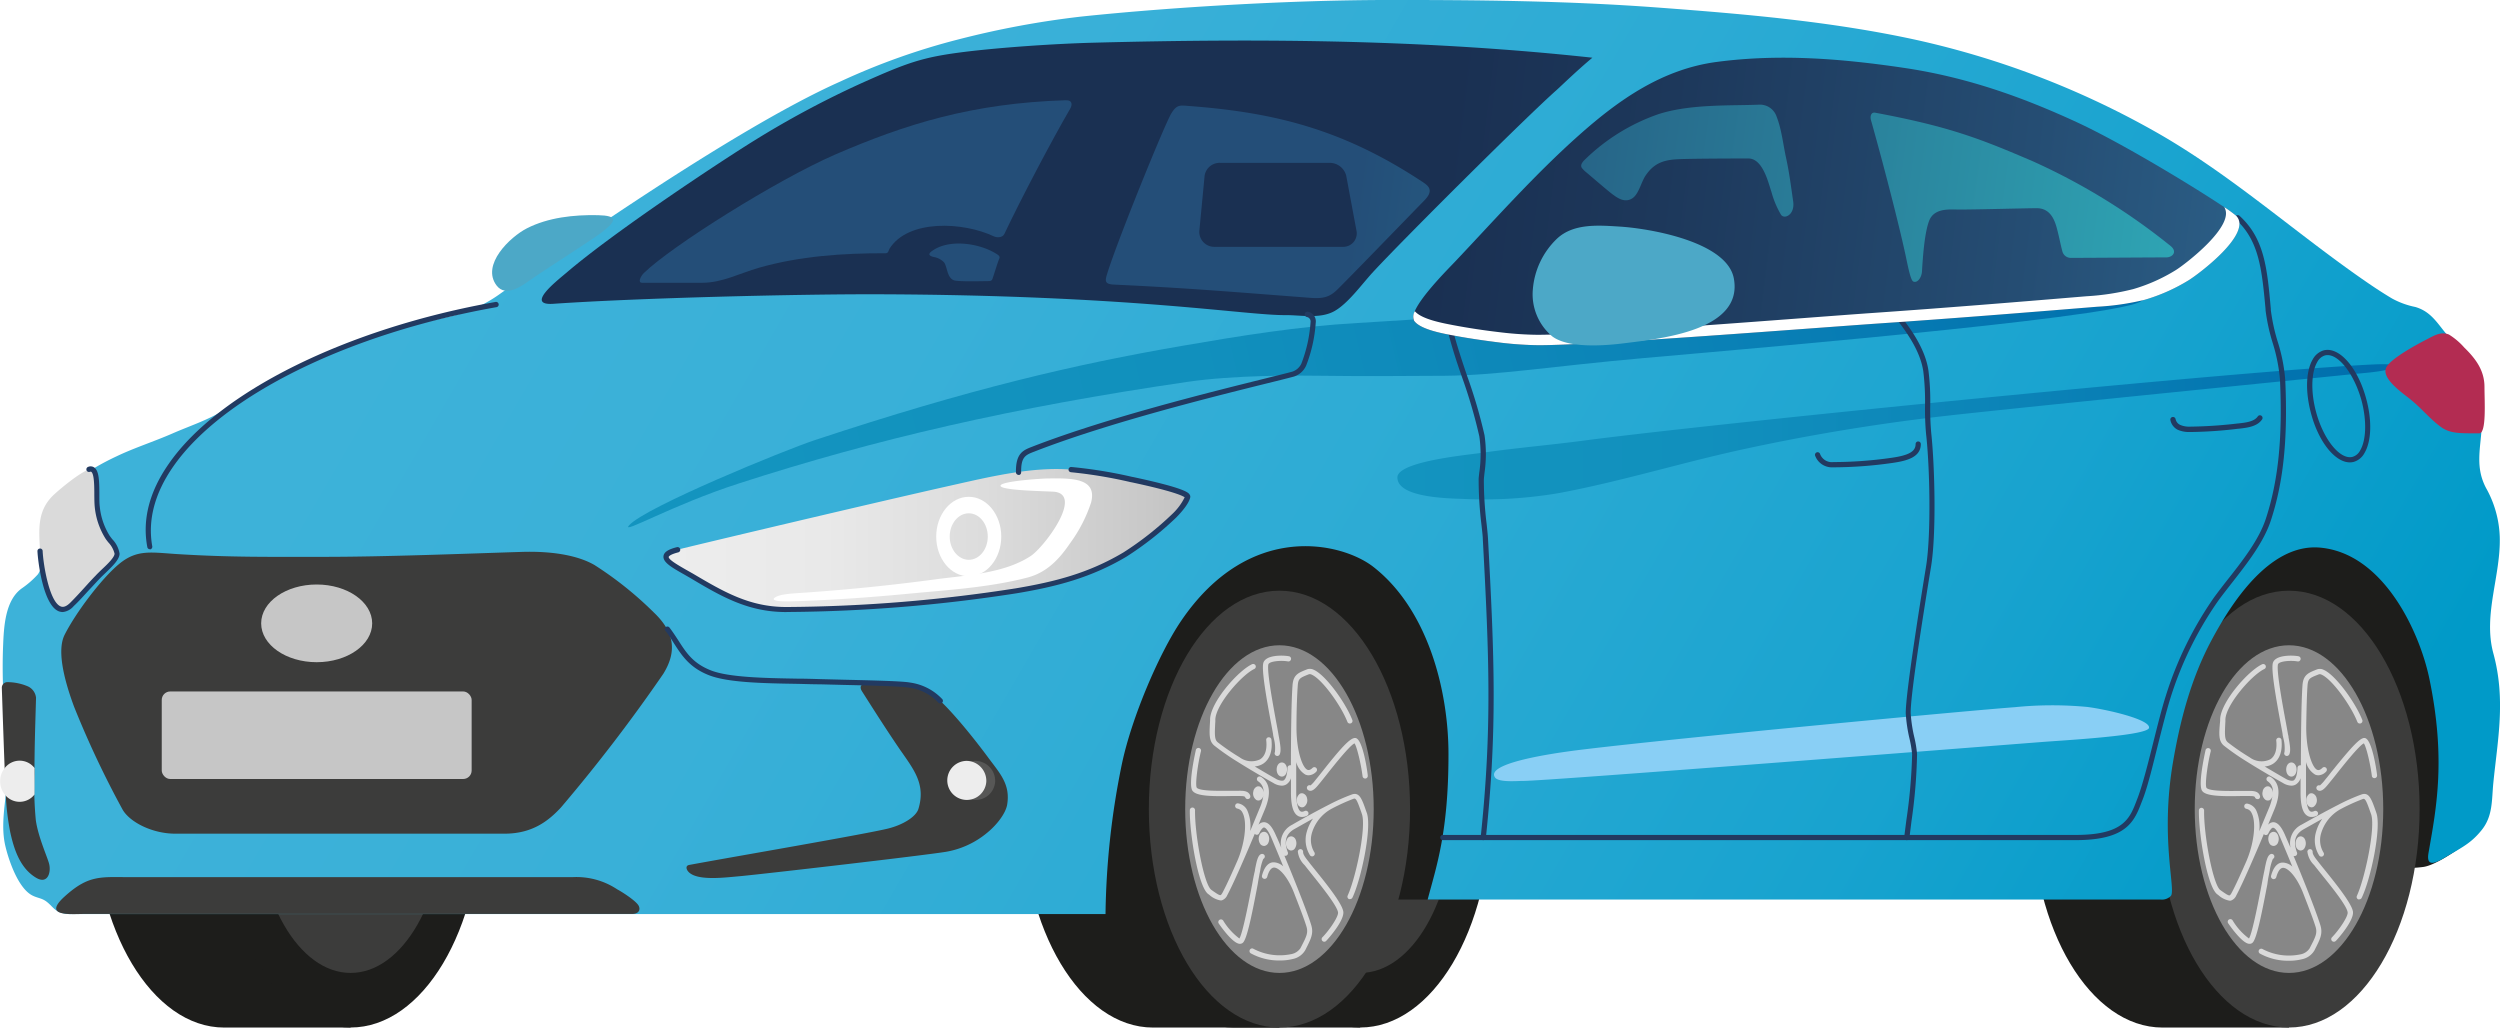 <svg xmlns="http://www.w3.org/2000/svg" xmlns:xlink="http://www.w3.org/1999/xlink" viewBox="0 0 480.07 197.32"><defs><style>.cls-1{mask:url(#mask);}.cls-2,.cls-4,.cls-5{mix-blend-mode:multiply;}.cls-2{fill:url(#Безымянный_градиент_17);}.cls-3{mask:url(#mask-2);}.cls-4{fill:url(#Безымянный_градиент_16);}.cls-5{fill:url(#Безымянный_градиент_13);}.cls-6{isolation:isolate;}.cls-7{fill:#1d1d1b;}.cls-8{fill:#3c3c3b;}.cls-9{fill:#878787;}.cls-10{fill:url(#Безымянный_градиент_213);}.cls-11{mask:url(#mask-4);}.cls-12{fill:url(#Безымянный_градиент_248);}.cls-13{fill:#4ca8c7;}.cls-14{fill:url(#Безымянный_градиент_2);}.cls-15{fill:url(#Безымянный_градиент_14);}.cls-16{fill:#dadada;}.cls-17{fill:#c6c6c6;}.cls-18{fill:#575756;}.cls-19{fill:#ededed;}.cls-20{fill:url(#Безымянный_градиент_222);}.cls-21{fill:#89cff5;}.cls-22{fill:#b32c52;}.cls-23{mask:url(#mask-5);}.cls-24,.cls-34{mix-blend-mode:color-dodge;}.cls-24{fill:url(#Безымянный_градиент_96);}.cls-25{fill:#fff;}.cls-26{fill:url(#Безымянный_градиент_222-2);}.cls-27{fill:#223a61;}.cls-28{fill:url(#Безымянный_градиент_2-2);}.cls-29{fill:url(#Безымянный_градиент_4);}.cls-30{fill:url(#Безымянный_градиент_4-2);}.cls-31{fill:url(#Безымянный_градиент_4-3);}.cls-32{fill:url(#Безымянный_градиент_4-4);}.cls-33{fill:url(#Безымянный_градиент_4-5);}.cls-34{opacity:0.75;fill:url(#Безымянный_градиент_96-2);}.cls-35{filter:url(#luminosity-noclip-5);}.cls-36{filter:url(#luminosity-noclip-4);}.cls-37{filter:url(#luminosity-noclip-2);}.cls-38{filter:url(#luminosity-noclip);}</style><filter id="luminosity-noclip" x="236.76" y="-8616.8" width="479.52" height="32766" filterUnits="userSpaceOnUse" color-interpolation-filters="sRGB"><feFlood flood-color="#fff" result="bg"/><feBlend in="SourceGraphic" in2="bg"/></filter><mask id="mask" x="236.76" y="-8616.8" width="479.52" height="32766" maskUnits="userSpaceOnUse"><g class="cls-38"/></mask><linearGradient id="Безымянный_градиент_17" x1="456.91" y1="203.21" x2="488.21" y2="380.77" gradientUnits="userSpaceOnUse"><stop offset="0"/><stop offset="0.5" stop-color="#1a1a1a"/><stop offset="0.56" stop-color="#232323"/><stop offset="0.66" stop-color="#3b3b3b"/><stop offset="0.79" stop-color="#636363"/><stop offset="0.94" stop-color="#9a9a9a"/><stop offset="1" stop-color="#b3b3b3"/></linearGradient><filter id="luminosity-noclip-2" x="694.29" y="-8616.8" width="19.07" height="32766" filterUnits="userSpaceOnUse" color-interpolation-filters="sRGB"><feFlood flood-color="#fff" result="bg"/><feBlend in="SourceGraphic" in2="bg"/></filter><mask id="mask-2" x="694.29" y="-8616.8" width="19.07" height="32766" maskUnits="userSpaceOnUse"><g class="cls-37"/></mask><linearGradient id="Безымянный_градиент_16" x1="694.29" y1="260.93" x2="713.36" y2="260.93" gradientUnits="userSpaceOnUse"><stop offset="0" stop-color="#fff"/><stop offset="1" stop-color="gray"/></linearGradient><linearGradient id="Безымянный_градиент_13" x1="447.99" y1="204.65" x2="499.34" y2="396.29" xlink:href="#Безымянный_градиент_16"/><linearGradient id="Безымянный_градиент_213" x1="322.95" y1="214.83" x2="654.12" y2="406.03" gradientUnits="userSpaceOnUse"><stop offset="0" stop-color="#3db2d9"/><stop offset="0.25" stop-color="#39b0d8"/><stop offset="0.51" stop-color="#2cabd4"/><stop offset="0.78" stop-color="#18a3cf"/><stop offset="1" stop-color="#009ac8"/></linearGradient><filter id="luminosity-noclip-4" x="236.76" y="187.32" width="479.52" height="175.5" filterUnits="userSpaceOnUse" color-interpolation-filters="sRGB"><feFlood flood-color="#fff" result="bg"/><feBlend in="SourceGraphic" in2="bg"/></filter><mask id="mask-4" x="0.54" y="0" width="479.52" height="175.5" maskUnits="userSpaceOnUse"><g class="cls-36"><g transform="translate(-236.22 -187.32)"><g class="cls-1"><path class="cls-2" d="M716.24,290.34a20.49,20.49,0,0,0-2.62-9.29c-2.08-3.93-1.12-7.36-.85-11.55a35.45,35.45,0,0,0-.4-9.65c-.85-3.91-3.46-5.11-5.94-7.89-2.06-2.3-3.18-4.74-6.39-5.69a15.78,15.78,0,0,1-4.48-1.63c-2-1.19-3.9-2.46-5.79-3.78-13.54-9.44-25.64-20.4-40.15-28.52A166,166,0,0,0,604,194.94c-16.24-3.53-33-4.95-49.54-6.18-17.21-1.28-34.43-1.46-51.68-1.44-17.94,0-41,1.3-59,3.19a173.49,173.49,0,0,0-23.49,4.37A130.51,130.51,0,0,0,397.53,203c-20.8,9.25-56.64,34.63-65.65,41a26.51,26.51,0,0,1-9.15,4.07c-13.55,2.84-26.53,7.87-35,12.82-3,1.74-5.67,3.48-8.62,5.26-3.23,1.94-6.34,2.91-9.82,4.43s-7.36,2.77-10.65,4.35a48.8,48.8,0,0,0-8.43,5c-2.54,1.85-5.35,4.86-5.82,8-.43,2.93.8,7.07-.88,9.66a17.25,17.25,0,0,1-3,2.64c-3.31,2.27-3.55,7.41-3.7,11.24-.43,11,1.22,21.08.65,27.14-.34,3.74-1.08,7.5-.2,11.22.65,2.73,2.42,7.92,5.05,9.38,1.08.6,2,.53,3,1.37.84.68,1.35,1.51,2.39,1.93a6,6,0,0,0,2.31.34h198.5A151.24,151.24,0,0,1,451.66,334c1.9-9,7.19-21.28,11.34-27.41,13.16-19.39,30.91-15.09,36.91-10.44,10.42,8.09,14.46,23.57,14.46,36,0,15.05-2.34,21.6-4,27.91H651.09a2.44,2.44,0,0,0,2-.7c1-1.19-2.09-11,.4-25.64,1.39-8.17,3.49-16.14,7.42-23.49,3.6-6.72,10.94-18.53,20.72-17.76,12.25,1,19.23,16.18,21.1,25.2,3.21,15.48,1.33,24.88-.17,33.44-.6,3.44,2.32,1.35,4.11.31,2.81-1.62,4.3-2.48,6.08-4.68,2.2-2.72,1.93-5.76,2.26-9.07.82-8.25,2.43-16,0-24.9C713,305.35,716.48,297.85,716.24,290.34Z"/></g></g></g></mask><linearGradient id="Безымянный_градиент_248" x1="456.91" y1="203.21" x2="488.21" y2="380.77" gradientUnits="userSpaceOnUse"><stop offset="0" stop-color="#36c1d9"/><stop offset="0.5" stop-color="#36c1d9"/><stop offset="0.63" stop-color="#2db8d3"/><stop offset="0.84" stop-color="#16a0c2"/><stop offset="1" stop-color="#0089b3"/></linearGradient><linearGradient id="Безымянный_градиент_2" x1="687.67" y1="252.7" x2="511.95" y2="230.8" gradientUnits="userSpaceOnUse"><stop offset="0" stop-color="#2e668f"/><stop offset="0.36" stop-color="#254d73"/><stop offset="0.76" stop-color="#1d385b"/><stop offset="1" stop-color="#1a3052"/></linearGradient><linearGradient id="Безымянный_градиент_14" x1="364.12" y1="290.87" x2="481.7" y2="290.87" gradientUnits="userSpaceOnUse"><stop offset="0" stop-color="#ededed"/><stop offset="0.26" stop-color="#e9e9e9"/><stop offset="0.52" stop-color="#dcdcdc"/><stop offset="0.79" stop-color="#c8c8c8"/><stop offset="1" stop-color="#b2b2b2"/></linearGradient><linearGradient id="Безымянный_градиент_222" x1="502.3" y1="270.22" x2="691.49" y2="270.22" gradientUnits="userSpaceOnUse"><stop offset="0" stop-color="#1394bf"/><stop offset="0.32" stop-color="#1190bd"/><stop offset="0.65" stop-color="#0b83b7"/><stop offset="0.99" stop-color="#006fad"/><stop offset="1" stop-color="#006ead"/></linearGradient><filter id="luminosity-noclip-5" x="694.29" y="251.34" width="19.07" height="19.19" filterUnits="userSpaceOnUse" color-interpolation-filters="sRGB"><feFlood flood-color="#fff" result="bg"/><feBlend in="SourceGraphic" in2="bg"/></filter><mask id="mask-5" x="458.07" y="64.02" width="19.07" height="19.19" maskUnits="userSpaceOnUse"><g class="cls-35"><g transform="translate(-236.22 -187.32)"><g class="cls-3"><path class="cls-4" d="M713.31,261.63c0-3.13-1.64-5.39-3.9-7.59a13,13,0,0,0-2.93-2.48c-1.55-.64-2.9.23-4.25.93-1.86.95-7.15,3.79-7.83,5.5-.8,2,2.89,4.6,4.54,5.9,2.22,1.75,3.73,3.73,5.95,5.38,1.82,1.35,3.76,1.26,7.41,1.26C713.72,270.53,713.31,264.42,713.31,261.63Z"/></g></g></g></mask><linearGradient id="Безымянный_градиент_96" x1="694.29" y1="260.93" x2="713.36" y2="260.93" gradientUnits="userSpaceOnUse"><stop offset="0" stop-color="#191538"/><stop offset="1" stop-color="#5c3123"/></linearGradient><linearGradient id="Безымянный_градиент_222-2" x1="382.89" y1="289.81" x2="650.49" y2="226.7" xlink:href="#Безымянный_градиент_222"/><linearGradient id="Безымянный_градиент_2-2" x1="686.66" y1="242.1" x2="513.63" y2="220.54" xlink:href="#Безымянный_градиент_2"/><linearGradient id="Безымянный_градиент_4" x1="686.03" y1="263.48" x2="495.15" y2="237.17" gradientUnits="userSpaceOnUse"><stop offset="0" stop-color="#30b5bf"/><stop offset="1" stop-color="#244e78"/></linearGradient><linearGradient id="Безымянный_градиент_4-2" x1="684.02" y1="273.97" x2="493.49" y2="247.71" xlink:href="#Безымянный_градиент_4"/><linearGradient id="Безымянный_градиент_4-3" x1="686.74" y1="256.31" x2="495.97" y2="230.02" xlink:href="#Безымянный_градиент_4"/><linearGradient id="Безымянный_градиент_4-4" x1="684.94" y1="233.64" x2="499.38" y2="208.06" xlink:href="#Безымянный_градиент_4"/><linearGradient id="Безымянный_градиент_4-5" x1="684.5" y1="236.84" x2="498.94" y2="211.26" xlink:href="#Безымянный_градиент_4"/><linearGradient id="Безымянный_градиент_96-2" x1="447.99" y1="204.65" x2="499.34" y2="396.29" xlink:href="#Безымянный_градиент_96"/></defs><g class="cls-6"><g id="Слой_1" data-name="Слой 1"><path class="cls-7" d="M279.28,300.75c-13.85,0-25.08,18.78-25.08,41.95s11.23,41.94,25.08,41.94h24.26V300.75Z" transform="translate(-236.22 -187.32)"/><ellipse class="cls-7" cx="67.33" cy="155.37" rx="25.08" ry="41.94"/><ellipse class="cls-8" cx="67.33" cy="155.37" rx="18.1" ry="31.46"/><path class="cls-7" d="M674.49,353.8s21,.81,27.06,0c2.6-.34,7.5-4,7.5-4,.21-1.3.41-2.61.58-3.94,4.19-32.2-6.54-60.08-24-62.26s-35,22.16-39.16,54.36a105.07,105.07,0,0,0-.88,15.84Z" transform="translate(-236.22 -187.32)"/><path class="cls-7" d="M651.5,300.75c-13.85,0-25.08,18.78-25.08,41.95s11.23,41.94,25.08,41.94h24.27V300.75Z" transform="translate(-236.22 -187.32)"/><ellipse class="cls-8" cx="439.55" cy="155.37" rx="25.08" ry="41.94"/><ellipse class="cls-9" cx="439.55" cy="155.37" rx="18.1" ry="31.46"/><path class="cls-7" d="M473.14,300.75c-13.85,0-25.08,18.78-25.08,41.95s11.23,41.94,25.08,41.94h24.27V300.75Z" transform="translate(-236.22 -187.32)"/><ellipse class="cls-7" cx="261.19" cy="155.37" rx="25.08" ry="41.94"/><ellipse class="cls-8" cx="261.19" cy="155.37" rx="18.1" ry="31.46"/><path class="cls-7" d="M516.62,360.05a86.79,86.79,0,0,0,2.73-13.1c4.11-31.6-9.32-59.32-30-61.91s-39.89,21.06-44.9,52.54a135.22,135.22,0,0,0-1.89,22.47Z" transform="translate(-236.22 -187.32)"/><path class="cls-7" d="M457.64,300.75c-13.86,0-25.09,18.78-25.09,41.95s11.23,41.94,25.09,41.94H481.9V300.75Z" transform="translate(-236.22 -187.32)"/><ellipse class="cls-8" cx="245.69" cy="155.37" rx="25.08" ry="41.94"/><ellipse class="cls-9" cx="245.69" cy="155.37" rx="18.1" ry="31.46"/><path class="cls-10" d="M716.24,290.34a20.49,20.49,0,0,0-2.62-9.29c-2.08-3.93-1.12-7.36-.85-11.55a35.45,35.45,0,0,0-.4-9.65c-.85-3.91-3.46-5.11-5.94-7.89-2.06-2.3-3.18-4.74-6.39-5.69a15.78,15.78,0,0,1-4.48-1.63c-2-1.19-3.9-2.46-5.79-3.78-13.54-9.44-25.64-20.4-40.15-28.52A166,166,0,0,0,604,194.94c-16.24-3.53-33-4.95-49.54-6.18-17.21-1.28-34.43-1.46-51.68-1.44-17.94,0-41,1.3-59,3.19a173.49,173.49,0,0,0-23.49,4.37A130.51,130.51,0,0,0,397.53,203c-20.8,9.25-56.64,34.63-65.65,41a26.51,26.51,0,0,1-9.15,4.07c-13.55,2.84-26.53,7.87-35,12.82-3,1.74-5.67,3.48-8.62,5.26-3.23,1.94-6.34,2.91-9.82,4.43s-7.36,2.77-10.65,4.35a48.8,48.8,0,0,0-8.43,5c-2.54,1.85-5.35,4.86-5.82,8-.43,2.93.8,7.07-.88,9.66a17.25,17.25,0,0,1-3,2.64c-3.31,2.27-3.55,7.41-3.7,11.24-.43,11,1.22,21.08.65,27.14-.34,3.74-1.08,7.5-.2,11.22.65,2.73,2.42,7.92,5.05,9.38,1.08.6,2,.53,3,1.37.84.68,1.35,1.51,2.39,1.93a6,6,0,0,0,2.31.34h198.5A151.24,151.24,0,0,1,451.66,334c1.9-9,7.19-21.28,11.34-27.41,13.16-19.39,30.91-15.09,36.91-10.44,10.42,8.09,14.46,23.57,14.46,36,0,15.05-2.34,21.6-4,27.91H651.09a2.44,2.44,0,0,0,2-.7c1-1.19-2.09-11,.4-25.64,1.39-8.17,3.49-16.14,7.42-23.49,3.6-6.72,10.94-18.53,20.72-17.76,12.25,1,19.23,16.18,21.1,25.2,3.21,15.48,1.33,24.88-.17,33.44-.6,3.44,2.32,1.35,4.11.31,2.81-1.62,4.3-2.48,6.08-4.68,2.2-2.72,1.93-5.76,2.26-9.07.82-8.25,2.43-16,0-24.9C713,305.35,716.48,297.85,716.24,290.34Z" transform="translate(-236.22 -187.32)"/><g class="cls-11"><path class="cls-12" d="M716.24,290.34a20.49,20.49,0,0,0-2.62-9.29c-2.08-3.93-1.12-7.36-.85-11.55a35.45,35.45,0,0,0-.4-9.65c-.85-3.91-3.46-5.11-5.94-7.89-2.06-2.3-3.18-4.74-6.39-5.69a15.78,15.78,0,0,1-4.48-1.63c-2-1.19-3.9-2.46-5.79-3.78-13.54-9.44-25.64-20.4-40.15-28.52A166,166,0,0,0,604,194.94c-16.24-3.53-33-4.95-49.54-6.18-17.21-1.28-34.43-1.46-51.68-1.44-17.94,0-41,1.3-59,3.19a173.49,173.49,0,0,0-23.49,4.37A130.51,130.51,0,0,0,397.53,203c-20.8,9.25-56.64,34.63-65.65,41a26.51,26.51,0,0,1-9.15,4.07c-13.55,2.84-26.53,7.87-35,12.82-3,1.74-5.67,3.48-8.62,5.26-3.23,1.94-6.34,2.91-9.82,4.43s-7.36,2.77-10.65,4.35a48.8,48.8,0,0,0-8.43,5c-2.54,1.85-5.35,4.86-5.82,8-.43,2.93.8,7.07-.88,9.66a17.25,17.25,0,0,1-3,2.64c-3.31,2.27-3.55,7.41-3.7,11.24-.43,11,1.22,21.08.65,27.14-.34,3.74-1.08,7.5-.2,11.22.65,2.73,2.42,7.92,5.05,9.38,1.08.6,2,.53,3,1.37.84.68,1.35,1.51,2.39,1.93a6,6,0,0,0,2.31.34h198.5A151.24,151.24,0,0,1,451.66,334c1.9-9,7.19-21.28,11.34-27.41,13.16-19.39,30.91-15.09,36.91-10.44,10.42,8.09,14.46,23.57,14.46,36,0,15.05-2.34,21.6-4,27.91H651.09a2.44,2.44,0,0,0,2-.7c1-1.19-2.09-11,.4-25.64,1.39-8.17,3.49-16.14,7.42-23.49,3.6-6.72,10.94-18.53,20.72-17.76,12.25,1,19.23,16.18,21.1,25.2,3.21,15.48,1.33,24.88-.17,33.44-.6,3.44,2.32,1.35,4.11.31,2.81-1.62,4.3-2.48,6.08-4.68,2.2-2.72,1.93-5.76,2.26-9.07.82-8.25,2.43-16,0-24.9C713,305.35,716.48,297.85,716.24,290.34Z" transform="translate(-236.22 -187.32)"/></g><path class="cls-13" d="M351.05,228.64c-4.59-.1-9.56.43-13.66,2.53-3.19,1.63-8.86,7-5.79,11,1.81,2.32,4.92,0,6.5-1.12,2-1.44,11.54-7.51,13.6-9.05C354.73,229.67,354.85,228.73,351.05,228.64Z" transform="translate(-236.22 -187.32)"/><path class="cls-14" d="M542,198.4c-30.92-3.35-61.52-3.78-95.86-2.88-7.5.2-18,.92-25,1.8-7.8,1-10.63,2-19.55,6a181,181,0,0,0-20.43,10.93c-6.15,3.8-26.77,17.39-36.24,25.5-2,1.69-7.82,6.28-2.45,5.91,16.37-1.13,47.32-1.88,62.26-1.83,49.12.16,70.84,4.1,78.4,4,2.93,0,6.54.73,9.23-.71s5.4-5.27,7.53-7.57c5.74-6.22,29.21-29.59,35.25-34.95C536,203.83,538.9,201,542,198.4Z" transform="translate(-236.22 -187.32)"/><path class="cls-15" d="M453.42,279.37a87.9,87.9,0,0,0-11.51-1.87c-7.52-.62-15.86,1.44-23.17,3.07-15.16,3.4-49.18,11.48-52.4,12.3-4.85,1.23-.71,3,2.68,5,6.13,3.61,11.26,6.58,18.53,6.47a299.42,299.42,0,0,0,43.8-3.6c7.68-1.29,14.12-2.94,20.83-6.94a61.66,61.66,0,0,0,9.46-7.43c.8-.78,2.34-2.5,2.6-3.63S454.59,279.62,453.42,279.37Z" transform="translate(-236.22 -187.32)"/><path class="cls-16" d="M258.7,293.64c0-1-1.17-2.23-1.81-3.15a13.37,13.37,0,0,1-2-5.92c-.25-2.22.39-7.87-1.6-7.11-1.82.7-5.07,3.35-6.61,4.75-3.37,3.07-3,6.7-2.77,10.94.13,3,1.84,14.57,6.18,10.25,1.77-1.77,3-3.26,4.8-5.17C256.34,296.7,258.71,294.85,258.7,293.64Z" transform="translate(-236.22 -187.32)"/><path class="cls-8" d="M354.73,358.09a14.16,14.16,0,0,0-8.64-2.33H261.48c-5.88,0-8.18-.53-12.88,3.74-4.34,3.95,1.31,3.32,4.05,3.32h105c1.13,0,1.64-.72,1.21-1.57S356,358.78,354.73,358.09Z" transform="translate(-236.22 -187.32)"/><path class="cls-8" d="M361.73,304.89a68.43,68.43,0,0,0-11.32-9.05c-3-1.76-7.8-2.73-14-2.54-10.82.34-26.24.95-38,.95-10.75,0-17.88.1-28-.52-5.07-.31-7.83-1-11.32,1.89s-8.45,9.57-10.47,13.62c-1.4,2.8-.32,8,1.81,13.75a183.83,183.83,0,0,0,9.35,19.83c1.42,2.41,5.72,4.59,10.09,4.59h63.22c5.29,0,8.38-2.38,10.82-5A312.94,312.94,0,0,0,363.6,316.7C366.5,312,365.39,308.37,361.73,304.89Z" transform="translate(-236.22 -187.32)"/><rect class="cls-17" x="31.06" y="132.78" width="59.51" height="16.81" rx="1.63"/><ellipse class="cls-17" cx="60.81" cy="119.7" rx="10.66" ry="7.46"/><path class="cls-8" d="M425.92,332.71c-2-2.71-7-9.14-10.3-11.84-3.05-2.49-8.36-2.21-13.21-2.21-1,0-1.12.7-.67,1.4,2.38,3.75,4.64,7.3,7.16,11,2.72,3.94,5.14,6.76,3.69,11.57-.45,1.51-2.9,3.05-5.78,3.78-4.17,1.05-29.59,5.4-38.23,7-.79.14-.6.91-.05,1.43,1.77,1.65,6.79,1,9.81.73,4.36-.4,35.47-4,39.53-4.68a16.75,16.75,0,0,0,8-3.73c1.74-1.43,3.44-3.59,3.75-5.3C430.29,337.89,428.18,335.78,425.92,332.71Z" transform="translate(-236.22 -187.32)"/><path class="cls-8" d="M245.63,353.12c-.34-1.27-2.13-5.24-2.54-8.37a68.09,68.09,0,0,1-.25-8.84c0-5.33.15-9.17.3-14.61a2.71,2.71,0,0,0-1.57-2.18,10.19,10.19,0,0,0-4-.81,1.07,1.07,0,0,0-1,1.09s.64,19.69.85,22.09a47.7,47.7,0,0,0,.76,5.6c.67,3.06,1.8,6.92,5,8.8C245.42,357.21,246.09,354.76,245.63,353.12Z" transform="translate(-236.22 -187.32)"/><path class="cls-18" d="M427.32,337.38a3.75,3.75,0,1,1-3.74-3.95A3.85,3.85,0,0,1,427.32,337.38Z" transform="translate(-236.22 -187.32)"/><path class="cls-19" d="M242.85,334.88c0,.34,0,.68,0,1,0,1.31,0,2.67,0,4a3.6,3.6,0,0,1-5.41.35,4,4,0,0,1-1.19-2.88,4,4,0,0,1,.95-2.63,3.6,3.6,0,0,1,5.68.12Z" transform="translate(-236.22 -187.32)"/><path class="cls-19" d="M425.62,337.38a3.75,3.75,0,1,1-3.74-3.95A3.84,3.84,0,0,1,425.62,337.38Z" transform="translate(-236.22 -187.32)"/><path class="cls-20" d="M692.11,257.3c-24.8,1.14-126.1,11.24-151.87,14.64-6.49.86-13.09,1.41-19.56,2.35-2.89.41-16.11,1.66-16.12,4.7,0,3.42,7.35,4,12.46,4.13A86.09,86.09,0,0,0,535.61,282c12.41-2.33,24-6,36.35-8.62,12.68-2.72,25.66-4.83,38.52-6.27,14.91-1.67,74.55-7.63,78.09-8,1-.11,6.78-.5,7.35-1.37C696.33,257.13,693.12,257.25,692.11,257.3Z" transform="translate(-236.22 -187.32)"/><path class="cls-21" d="M637,323.07a71.52,71.52,0,0,0-13.88.05c-9,.66-64.12,5.85-82.62,8.09-1.89.23-19.43,2.24-17.19,5.41.72,1,4.29.65,5.36.66,4,.05,89-6.65,99.74-7.48,4.68-.36,20.17-1.22,20.48-2.7C649.22,325.44,640.43,323.49,637,323.07Z" transform="translate(-236.22 -187.32)"/><path class="cls-22" d="M713.31,261.63c0-3.13-1.64-5.39-3.9-7.59a13,13,0,0,0-2.93-2.48c-1.55-.64-2.9.23-4.25.93-1.86.95-7.15,3.79-7.83,5.5-.8,2,2.89,4.6,4.54,5.9,2.22,1.75,3.73,3.73,5.95,5.38,1.82,1.35,3.76,1.26,7.41,1.26C713.72,270.53,713.31,264.42,713.31,261.63Z" transform="translate(-236.22 -187.32)"/><g class="cls-23"><path class="cls-24" d="M713.31,261.63c0-3.13-1.64-5.39-3.9-7.59a13,13,0,0,0-2.93-2.48c-1.55-.64-2.9.23-4.25.93-1.86.95-7.15,3.79-7.83,5.5-.8,2,2.89,4.6,4.54,5.9,2.22,1.75,3.73,3.73,5.95,5.38,1.82,1.35,3.76,1.26,7.41,1.26C713.72,270.53,713.31,264.42,713.31,261.63Z" transform="translate(-236.22 -187.32)"/></g><path class="cls-25" d="M422.25,282.72c-3.45,0-6.25,3.42-6.25,7.64s2.8,7.63,6.25,7.63,6.24-3.42,6.24-7.63S425.69,282.72,422.25,282.72Zm0,12.1c-2,0-3.66-2-3.66-4.46s1.64-4.47,3.66-4.47,3.65,2,3.65,4.47S424.26,294.82,422.25,294.82Z" transform="translate(-236.22 -187.32)"/><path class="cls-25" d="M445.74,283.82c1.22-4.72-3.68-4.69-8.31-4.62-1.12,0-9.3.53-9.08,1.43s8.73,1,10.32,1.12c5.66.59-2,10.7-4.54,12.35-5.15,3.37-12.41,3.68-18.34,4.48-8.1,1.09-16.31,1.93-24.51,2.51-2.74.2-5.28.25-6.29,1s2.11.74,3.09.71c7.42-.22,14.89-.73,22.29-1.44,7.85-.75,15.82-1.21,23.26-3.16,3.66-1,6-3.51,8.08-6.57A27.94,27.94,0,0,0,445.74,283.82Z" transform="translate(-236.22 -187.32)"/><path class="cls-16" d="M674.55,328.32c0,.25.09.5.14.76a7.55,7.55,0,0,1,.22,2.67.5.5,0,0,0,.21.68.53.53,0,0,0,.24.06.53.53,0,0,0,.45-.27c.35-.67.13-1.9-.13-3.32,0-.25-.09-.5-.13-.74-.07-.41-.19-1.07-.34-1.89-.61-3.26-1.87-10.06-1.56-11.36.15-.63,2.48-.82,3.76-.58a.51.51,0,0,0,.59-.4.5.5,0,0,0-.4-.59c-1.13-.22-4.54-.31-4.94,1.34-.33,1.39.63,6.81,1.55,11.78C674.36,327.27,674.49,327.92,674.55,328.32Z" transform="translate(-236.22 -187.32)"/><path class="cls-16" d="M663.29,330.52a46.3,46.3,0,0,0,4.31,3h0c2.72,1.71,5.74,3.45,7,4.15a3.31,3.31,0,0,0,1.62.52,1.69,1.69,0,0,0,.84-.21,2.17,2.17,0,0,0,.93-1.22c0,1.12,0,2.06,0,2.72,0,2.51.41,3.93,1.28,4.48a1.46,1.46,0,0,0,.83.24,2.29,2.29,0,0,0,1-.23.51.51,0,0,0-.43-.92c-.53.25-.75.11-.82.06-.3-.19-.8-.92-.81-3.63,0-1.2,0-3.34,0-5.82a3.9,3.9,0,0,0,1.76,2.41,1.62,1.62,0,0,0,.62.13,2.13,2.13,0,0,0,1.48-.71.52.52,0,0,0,0-.72.5.5,0,0,0-.71,0c-.57.56-.89.42-1,.38-1-.45-2.15-3.77-2.11-8.37h0c.05-3.13.12-6.05.25-7.82.1-1.33.45-1.47,2-2.08l.2-.08a.79.79,0,0,1,.51.08c2,.87,5.63,5.93,6.86,9.07a.51.51,0,0,0,.95-.37c-1.33-3.38-5.16-8.66-7.41-9.63a1.64,1.64,0,0,0-1.29-.09l-.2.08c-1.53.62-2.45,1-2.59,3-.23,3.22-.29,10.17-.31,15.34a.33.33,0,0,0-.15,0h0a.51.51,0,0,0-.5.49c-.07,1.78-.5,2.28-.76,2.42s-1,0-1.46-.3c-.8-.45-2.35-1.35-4.08-2.38a3.51,3.51,0,0,0,1.59-.51c1.3-.83,1.87-2.48,1.63-4.65a.51.51,0,0,0-1,.12c.2,1.76-.21,3.07-1.16,3.67a3.82,3.82,0,0,1-3.94-.39h0a43,43,0,0,1-4.18-2.87c-.64-.53-.63-1.4-.48-4.08l0-.36c.16-2.89,5.06-8.5,7.48-9.65a.5.5,0,0,0-.43-.91c-2.69,1.27-7.87,7.16-8.06,10.5l0,.36C662.3,328.38,662.23,329.64,663.29,330.52Z" transform="translate(-236.22 -187.32)"/><path class="cls-16" d="M675.23,335.09c0,.77.43,1.36,1,1.36s1-.59,1-1.36-.43-1.36-1-1.36S675.23,334.31,675.23,335.09Z" transform="translate(-236.22 -187.32)"/><path class="cls-16" d="M666.38,340.18c.49,0,.88,0,1.12,0H668c.67,0,1.15,0,1.24.25a.5.5,0,0,0,.48.34.45.45,0,0,0,.16,0,.49.49,0,0,0,.31-.64c-.32-.94-1.36-.94-2.2-.93h-.43c-.25,0-.67,0-1.18,0-1.46,0-5.93.14-6.45-.6-.34-.55.19-4.54.81-7a.51.51,0,0,0-.37-.61.51.51,0,0,0-.62.37c0,.06-1.54,6.6-.65,7.84C659.77,340.13,662.28,340.27,666.38,340.18Z" transform="translate(-236.22 -187.32)"/><path class="cls-16" d="M671.93,355.24c.05-.24.09-.49.14-.74a9,9,0,0,1,.61-2.25.5.5,0,0,0,.25-.63.52.52,0,0,0-.65-.3c-.63.23-.86,1.24-1.2,3l-.15.73c-.08.39-.2,1-.36,1.87-.5,2.65-1.81,9.56-2.48,10.62a11.94,11.94,0,0,1-3.12-3.44.51.51,0,1,0-.85.55s2.54,3.79,4,3.91h.09a.82.82,0,0,0,.61-.26c.71-.76,1.56-4.68,2.8-11.2C671.72,356.29,671.84,355.64,671.93,355.24Z" transform="translate(-236.22 -187.32)"/><path class="cls-16" d="M672.8,349.76h.11a1,1,0,0,0,.76-.66h0a1.79,1.79,0,0,0-.19-1.7.84.84,0,0,0-.79-.34,1,1,0,0,0-.76.65,1.83,1.83,0,0,0,.18,1.71A.92.92,0,0,0,672.8,349.76Z" transform="translate(-236.22 -187.32)"/><path class="cls-16" d="M682.67,354.42c-.4-.5-.73-.9-.92-1.15l-.37-.47c-.54-.68-1.1-1.39-1.07-1.89a.5.5,0,0,0-.47-.53.51.51,0,0,0-.54.47,4.3,4.3,0,0,0,1.29,2.58l.35.45.94,1.18c1.61,2,5,6.12,5.15,7.45.12.84-1.77,3.54-3,4.79a.5.5,0,0,0,0,.71.51.51,0,0,0,.36.15.54.54,0,0,0,.36-.14c.56-.56,3.55-4,3.3-5.66C687.81,360.88,685.15,357.48,682.67,354.42Z" transform="translate(-236.22 -187.32)"/><path class="cls-16" d="M692.55,343.43l-.1-.3c-.85-2.41-1.31-3.73-2.73-3.26a36.72,36.72,0,0,0-4.5,2h0c-2.78,1.42-5.81,3.12-7.06,3.82a3.93,3.93,0,0,0-2.08,4.44l-1-2.3c-.75-1.78-1.49-2.61-2.33-2.63h0a1.48,1.48,0,0,0-1,.5c.52-1.24.94-2.27,1.22-2.95,1.25-3,1-5.13-.74-6.25a.51.51,0,0,0-.7.15.5.5,0,0,0,.15.7,2.37,2.37,0,0,1,1,2.18,1.38,1.38,0,0,0-.62-1.13.84.84,0,0,0-.74,0,1.23,1.23,0,0,0-.61.94,1.5,1.5,0,0,0,.59,1.6.75.75,0,0,0,.38.1A.8.8,0,0,0,672,341a1.21,1.21,0,0,0,.61-.92,9.42,9.42,0,0,1-.66,2.35c-.39.94-1.08,2.6-1.89,4.53a7.53,7.53,0,0,0-.57-4,2.39,2.39,0,0,0-1.72-1.32.5.5,0,0,0-.59.41.52.52,0,0,0,.41.59,1.38,1.38,0,0,1,1,.8c.93,1.72.49,5.78-1,9.25h0c-1.09,2.49-2.14,4.79-2.84,6.09-.21.4-.35.47-.4.48-.24.05-.89-.4-1.56-.88l-.2-.14c-1.4-1-3.2-10.6-3.12-15.28a.52.52,0,0,0-.5-.52h0a.5.5,0,0,0-.5.5c-.07,4.32,1.56,14.72,3.55,16.13l.19.14a4.3,4.3,0,0,0,2.11,1.06l.27,0a1.75,1.75,0,0,0,1.06-1c1.24-2.32,3.55-7.65,5.29-11.79a.46.46,0,0,0,.17.14.5.5,0,0,0,.68-.24c.4-.83.74-1.14.93-1.11s.62.11,1.42,2c.46,1.09,1.32,3.13,2.28,5.47a2.84,2.84,0,0,0-1.78-.78h-.12c-.7,0-1.65.52-2.19,2.53a.51.51,0,0,0,1,.26c.18-.64.57-1.73,1.27-1.78.91-.06,2.56,1.57,3.82,4.68h0c1,2.58,1.94,5,2.44,6.59.4,1.26,0,2-1,3.94l-.14.27a2.69,2.69,0,0,1-1.73,1.13,10.85,10.85,0,0,1-7.27-1,.5.5,0,0,0-.7.15.5.5,0,0,0,.16.7,11.24,11.24,0,0,0,5.62,1.38,9.94,9.94,0,0,0,2.46-.29,3.59,3.59,0,0,0,2.37-1.65l.14-.27c1-2,1.55-3,1-4.7-.93-2.95-3.36-9-5.12-13.22a.51.51,0,0,0,.66-.65c-.79-2.1-.38-3.52,1.28-4.47,1.14-.64,2.36-1.32,3.57-2a8,8,0,0,0-1.2,2.53,5.49,5.49,0,0,0,.6,4.49.5.5,0,0,0,.43.24.56.56,0,0,0,.27-.08.51.51,0,0,0,.15-.7,4.53,4.53,0,0,1-.47-3.69,7.83,7.83,0,0,1,3.66-4.61,36.55,36.55,0,0,1,4.38-2c.42-.14.67.41,1.45,2.63l.11.31c.88,2.51-1.16,12.21-2.73,15.67a.5.5,0,0,0,.25.67.49.49,0,0,0,.21,0,.52.52,0,0,0,.46-.29C691.47,356.16,693.55,346.28,692.55,343.43Zm-19.89-3.55s0,.08,0,.12S672.66,339.92,672.66,339.88Z" transform="translate(-236.22 -187.32)"/><path class="cls-16" d="M678.13,347.93a.86.86,0,0,0-.8.36,1.83,1.83,0,0,0-.17,1.71,1,1,0,0,0,.76.64H678a.88.88,0,0,0,.69-.36,1.81,1.81,0,0,0,.17-1.71h0A1,1,0,0,0,678.13,347.93Z" transform="translate(-236.22 -187.32)"/><path class="cls-16" d="M684,335.44c-.39.5-.71.91-.91,1.15s-.25.3-.38.46a6.92,6.92,0,0,1-1,1.09.51.51,0,0,0-.5.87.78.78,0,0,0,.47.17c.61,0,1.22-.76,1.82-1.5l.36-.44c.21-.25.53-.66.94-1.17,1.11-1.41,4.45-5.64,5.35-6,.47.65,1.26,4,1.54,6.31a.51.51,0,0,0,1-.13c0-.29-.91-7.05-2.37-7.21C689.5,328.92,688,330.48,684,335.44Z" transform="translate(-236.22 -187.32)"/><path class="cls-16" d="M680.44,339.74a.78.78,0,0,0-.74,0,1.55,1.55,0,0,0-.56,1.62,1.22,1.22,0,0,0,.63.91.84.84,0,0,0,.34.08.78.78,0,0,0,.41-.12,1.55,1.55,0,0,0,.56-1.62A1.22,1.22,0,0,0,680.44,339.74Z" transform="translate(-236.22 -187.32)"/><path class="cls-16" d="M480.69,328.32c0,.25.09.5.13.76a7.1,7.1,0,0,1,.22,2.67.5.5,0,0,0,.22.68.46.46,0,0,0,.23.06.51.51,0,0,0,.45-.27c.35-.67.13-1.9-.12-3.32-.05-.25-.09-.5-.13-.74-.07-.41-.19-1.07-.35-1.89-.6-3.26-1.87-10.06-1.56-11.36.15-.63,2.49-.82,3.76-.58a.51.51,0,0,0,.59-.4.49.49,0,0,0-.4-.59c-1.13-.22-4.54-.31-4.93,1.34-.33,1.39.62,6.81,1.55,11.78C480.5,327.27,480.62,327.92,480.69,328.32Z" transform="translate(-236.22 -187.32)"/><path class="cls-16" d="M469.43,330.52a46,46,0,0,0,4.3,3h0c2.72,1.71,5.74,3.45,7,4.15a3.28,3.28,0,0,0,1.62.52,1.68,1.68,0,0,0,.83-.21,2.18,2.18,0,0,0,.94-1.22v2.72c0,2.51.42,3.93,1.28,4.48a1.52,1.52,0,0,0,.84.24,2.22,2.22,0,0,0,.95-.23.5.5,0,0,0,.25-.67.51.51,0,0,0-.67-.25c-.53.25-.75.11-.82.06-.3-.19-.81-.92-.82-3.63v-5.82a3.91,3.91,0,0,0,1.77,2.41,1.62,1.62,0,0,0,.62.13,2.12,2.12,0,0,0,1.47-.71.51.51,0,0,0-.71-.73c-.56.56-.88.42-1,.38-1-.45-2.14-3.77-2.1-8.37h0c0-3.13.12-6.05.25-7.82.09-1.33.45-1.47,1.95-2.08l.21-.08a.8.8,0,0,1,.51.08c2,.87,5.63,5.93,6.86,9.07a.5.5,0,0,0,.66.28.49.49,0,0,0,.28-.65c-1.32-3.38-5.15-8.66-7.4-9.63a1.64,1.64,0,0,0-1.29-.09l-.2.08c-1.53.62-2.45,1-2.59,3-.24,3.22-.3,10.17-.31,15.34a.42.42,0,0,0-.15,0h0a.52.52,0,0,0-.51.49c-.06,1.78-.5,2.28-.75,2.42s-1,0-1.46-.3c-.8-.45-2.36-1.35-4.08-2.38a3.59,3.59,0,0,0,1.59-.51c1.29-.83,1.87-2.48,1.62-4.65a.5.5,0,0,0-.56-.44.49.49,0,0,0-.44.56c.2,1.76-.22,3.07-1.17,3.67a3.82,3.82,0,0,1-3.94-.39h0a43.32,43.32,0,0,1-4.19-2.87c-.64-.53-.62-1.4-.47-4.08l0-.36c.16-2.89,5.06-8.5,7.48-9.65a.5.5,0,0,0,.24-.67.51.51,0,0,0-.68-.24c-2.68,1.27-7.87,7.16-8.05,10.5l0,.36C468.43,328.38,468.36,329.64,469.43,330.52Z" transform="translate(-236.22 -187.32)"/><path class="cls-16" d="M481.37,335.09c0,.77.43,1.36,1,1.36s1-.59,1-1.36-.43-1.36-1-1.36S481.37,334.31,481.37,335.09Z" transform="translate(-236.22 -187.32)"/><path class="cls-16" d="M472.51,340.18c.49,0,.89,0,1.13,0h.46c.67,0,1.16,0,1.24.25a.51.51,0,0,0,.48.34.51.51,0,0,0,.48-.67c-.33-.94-1.37-.94-2.2-.93h-.44c-.25,0-.66,0-1.17,0-1.47,0-5.93.14-6.46-.6-.33-.55.19-4.54.81-7a.5.5,0,0,0-.37-.61.5.5,0,0,0-.61.37c0,.06-1.54,6.6-.65,7.84C465.91,340.13,468.41,340.27,472.51,340.18Z" transform="translate(-236.22 -187.32)"/><path class="cls-16" d="M478.06,355.24l.15-.74a9,9,0,0,1,.6-2.25.51.51,0,0,0,.26-.63.52.52,0,0,0-.65-.3c-.64.23-.86,1.24-1.21,3,0,.24-.09.49-.14.73s-.21,1-.36,1.87c-.51,2.65-1.82,9.56-2.49,10.62a12.09,12.09,0,0,1-3.11-3.44.51.51,0,0,0-.7-.15.5.5,0,0,0-.16.7s2.54,3.79,4,3.91h.08a.82.82,0,0,0,.61-.26c.71-.76,1.57-4.68,2.8-11.2C477.86,356.29,478,355.64,478.06,355.24Z" transform="translate(-236.22 -187.32)"/><path class="cls-16" d="M478.93,349.76h.12a1,1,0,0,0,.75-.66h0a1.76,1.76,0,0,0-.18-1.7.85.85,0,0,0-.8-.34,1,1,0,0,0-.76.65,1.8,1.8,0,0,0,.19,1.71A.9.9,0,0,0,478.93,349.76Z" transform="translate(-236.22 -187.32)"/><path class="cls-16" d="M488.8,354.42l-.92-1.15-.36-.47c-.54-.68-1.1-1.39-1.07-1.89a.5.5,0,0,0-.48-.53.5.5,0,0,0-.53.47,4.28,4.28,0,0,0,1.28,2.58l.36.45.94,1.18c1.6,2,4.94,6.12,5.14,7.45.13.84-1.76,3.54-3,4.79a.5.5,0,0,0,0,.71.49.49,0,0,0,.35.15.51.51,0,0,0,.36-.15c.56-.56,3.55-4,3.3-5.65C493.94,360.88,491.28,357.48,488.8,354.42Z" transform="translate(-236.22 -187.32)"/><path class="cls-16" d="M498.69,343.43l-.11-.3c-.84-2.41-1.3-3.73-2.73-3.26a37.4,37.4,0,0,0-4.49,2h0c-2.78,1.42-5.81,3.12-7,3.82a3.93,3.93,0,0,0-2.09,4.44c-.39-.95-.73-1.75-1-2.3-.75-1.78-1.49-2.61-2.33-2.63h0a1.49,1.49,0,0,0-1.06.5l1.23-2.95c1.24-3,1-5.13-.74-6.25a.52.52,0,0,0-.71.15.51.51,0,0,0,.15.7,2.37,2.37,0,0,1,1.05,2.18,1.33,1.33,0,0,0-.62-1.13.82.82,0,0,0-.73,0,1.24,1.24,0,0,0-.62.94,1.53,1.53,0,0,0,.59,1.6.81.81,0,0,0,.39.1.73.73,0,0,0,.35-.09,1.21,1.21,0,0,0,.61-.92,9,9,0,0,1-.66,2.35c-.39.94-1.07,2.6-1.88,4.53a7.63,7.63,0,0,0-.57-4,2.41,2.41,0,0,0-1.73-1.32.49.49,0,0,0-.58.41.51.51,0,0,0,.41.59,1.38,1.38,0,0,1,1,.8c.93,1.72.49,5.78-1,9.25h0c-1.09,2.49-2.14,4.79-2.84,6.09-.21.4-.34.47-.39.48-.25.05-.89-.4-1.57-.88l-.19-.14c-1.41-1-3.2-10.6-3.13-15.28a.5.5,0,0,0-.49-.52h0a.51.51,0,0,0-.51.5c-.07,4.32,1.57,14.72,3.55,16.13l.2.14a4.28,4.28,0,0,0,2.1,1.06,1.27,1.27,0,0,0,.28,0,1.78,1.78,0,0,0,1.06-1c1.24-2.32,3.54-7.65,5.28-11.79a.49.49,0,0,0,.18.14.5.5,0,0,0,.67-.24c.4-.82.74-1.11.93-1.11h0c.09,0,.62.11,1.42,2,.46,1.09,1.31,3.13,2.27,5.47a2.84,2.84,0,0,0-1.78-.78h-.11c-.7,0-1.65.52-2.19,2.53a.51.51,0,0,0,1,.26c.17-.64.57-1.73,1.27-1.78.9-.06,2.56,1.57,3.81,4.68h0c1,2.58,1.95,5,2.44,6.59.4,1.26,0,2-1,3.94l-.14.27a2.72,2.72,0,0,1-1.73,1.13,10.84,10.84,0,0,1-7.27-1,.49.49,0,0,0-.7.15.51.51,0,0,0,.15.7,11.3,11.3,0,0,0,5.63,1.38,10,10,0,0,0,2.46-.29,3.59,3.59,0,0,0,2.36-1.65l.14-.27c1-2,1.55-3,1-4.7-.93-2.95-3.37-9-5.12-13.22a.5.5,0,0,0,.36,0,.51.51,0,0,0,.3-.65c-.8-2.1-.39-3.52,1.28-4.47,1.14-.64,2.35-1.32,3.56-2a8.5,8.5,0,0,0-1.2,2.53,5.56,5.56,0,0,0,.6,4.49.5.5,0,0,0,.43.24.53.53,0,0,0,.27-.08.51.51,0,0,0,.16-.7,4.58,4.58,0,0,1-.48-3.69,7.83,7.83,0,0,1,3.66-4.61,38,38,0,0,1,4.38-2c.43-.14.68.41,1.46,2.63l.1.31c.89,2.51-1.15,12.21-2.73,15.67a.51.51,0,0,0,.25.67.52.52,0,0,0,.21,0,.51.51,0,0,0,.46-.29C497.61,356.16,499.69,346.28,498.69,343.43Zm-19.89-3.55s0,.08,0,.12S478.79,339.92,478.8,339.88Z" transform="translate(-236.22 -187.32)"/><path class="cls-16" d="M484.26,347.93a.85.85,0,0,0-.79.36,1.78,1.78,0,0,0-.17,1.71,1,1,0,0,0,.76.64h.1a.88.88,0,0,0,.69-.36,1.81,1.81,0,0,0,.18-1.71h0A1,1,0,0,0,484.26,347.93Z" transform="translate(-236.22 -187.32)"/><path class="cls-16" d="M490.17,335.44c-.4.5-.72.91-.92,1.15l-.37.45a6.62,6.62,0,0,1-1,1.1.5.5,0,0,0-.6.16.51.51,0,0,0,.1.71.78.78,0,0,0,.48.17c.61,0,1.22-.76,1.82-1.5l.36-.44.93-1.17c1.12-1.41,4.45-5.64,5.36-6,.46.65,1.25,4,1.54,6.31a.51.51,0,0,0,.57.44.51.51,0,0,0,.43-.57c0-.29-.9-7.05-2.36-7.21C495.63,328.93,494.08,330.48,490.17,335.44Z" transform="translate(-236.22 -187.32)"/><path class="cls-16" d="M486.58,339.74a.8.8,0,0,0-.75,0,1.55,1.55,0,0,0-.55,1.62,1.17,1.17,0,0,0,.63.91.8.8,0,0,0,.33.08.79.79,0,0,0,.42-.12,1.54,1.54,0,0,0,.55-1.62A1.19,1.19,0,0,0,486.58,339.74Z" transform="translate(-236.22 -187.32)"/><path class="cls-26" d="M647.6,244.75c-1.19-2.08-63.51-.19-98.36,1.31-5.45.24-47,3-52.4,3.29-11.1.61-22.76,2.5-33.72,4.4-20.32,3.51-40.5,8.17-70.51,18.11-5.62,1.86-32.45,12.82-35.58,16.33-1.72,1.93,8.22-3.89,21.12-8.05,26.23-8.47,52.29-14.55,86.09-19.49,8.85-1.3,20.68-1.26,25.82-1.17,6,.1,17.53.06,23.57,0,10.28-.08,20.33-1.81,38.24-3.4C577.67,253.81,649.26,247.66,647.6,244.75Z" transform="translate(-236.22 -187.32)"/><path class="cls-27" d="M265,292.79a.49.49,0,0,1-.49-.41c-1-5.27.4-10.67,4.12-16,9.57-13.83,34.19-26,62.71-31.07a.51.51,0,1,1,.18,1c-28.27,5-52.63,17-62.06,30.64-3.56,5.14-4.89,10.28-4,15.27a.52.52,0,0,1-.4.6Z" transform="translate(-236.22 -187.32)"/><path class="cls-27" d="M687.45,276.11c-2.81,0-6-3.9-7.45-9.42-1.11-4.13-1-8.1.33-10.36a3.54,3.54,0,0,1,2.1-1.73c3-.77,6.57,3.33,8.18,9.34,1.12,4.12,1,8.09-.33,10.35a3.44,3.44,0,0,1-2.1,1.73A3,3,0,0,1,687.45,276.11Zm-4.27-20.6a2.07,2.07,0,0,0-.5.06,2.52,2.52,0,0,0-1.48,1.27c-1.17,2-1.26,5.77-.23,9.59,1.42,5.28,4.61,9.23,7,8.62a2.44,2.44,0,0,0,1.48-1.26c1.17-2,1.26-5.77.24-9.59C688.32,259.28,685.47,255.51,683.18,255.51Z" transform="translate(-236.22 -187.32)"/><path class="cls-27" d="M588.18,277.06a3.43,3.43,0,0,1-3.4-2.23.5.5,0,0,1,.3-.64.49.49,0,0,1,.64.3,2.42,2.42,0,0,0,2.57,1.56,79.59,79.59,0,0,0,11.16-.82c3.32-.47,4.62-1.21,4.62-2.64a.5.5,0,0,1,1,0c0,2.52-2.64,3.23-5.48,3.63a81.22,81.22,0,0,1-11.27.84Z" transform="translate(-236.22 -187.32)"/><path class="cls-27" d="M656.83,270.28h-.26a5.33,5.33,0,0,1-2.16-.43A2.65,2.65,0,0,1,653,268a.49.49,0,0,1,.39-.6.5.5,0,0,1,.6.39,1.59,1.59,0,0,0,.88,1.12,4.28,4.28,0,0,0,1.74.34,85.24,85.24,0,0,0,9.3-.61h.06c1.46-.16,3.12-.34,3.8-1.35a.5.5,0,0,1,.7-.14.51.51,0,0,1,.14.7c-.94,1.41-2.93,1.62-4.53,1.8H666A82.22,82.22,0,0,1,656.83,270.28Z" transform="translate(-236.22 -187.32)"/><path class="cls-27" d="M431.81,278.51a.5.5,0,0,1-.5-.49c-.05-3.7,1.38-4.25,3.2-4.95l.2-.08c14.29-5.51,34-10.39,44.52-13,2.27-.57,4.07-1,5.21-1.32a3,3,0,0,0,1.66-1.48,26.77,26.77,0,0,0,1.78-8,.87.87,0,0,0-.74-1,.5.5,0,0,1,.27-1,1.87,1.87,0,0,1,1.47,2.06,27.57,27.57,0,0,1-1.84,8.27,3.87,3.87,0,0,1-2.34,2.11c-1.15.31-2.95.76-5.23,1.32-10.55,2.62-30.17,7.49-44.4,13l-.2.08c-1.73.66-2.6,1-2.56,4a.49.49,0,0,1-.49.51Z" transform="translate(-236.22 -187.32)"/><path class="cls-27" d="M387.14,304.85c-7.28,0-12.43-3-18.37-6.54l-1.29-.74c-2.24-1.27-4-2.27-3.85-3.47.1-.76.9-1.29,2.58-1.71a.5.5,0,0,1,.25,1c-1.76.45-1.83.86-1.83.87-.07.53,2,1.7,3.34,2.47l1.31.74c5.81,3.43,10.85,6.41,17.87,6.41h.39a295.38,295.38,0,0,0,43.72-3.58c7.61-1.28,14-2.93,20.66-6.88a60.24,60.24,0,0,0,9.37-7.36,11.1,11.1,0,0,0,2.42-3.24c-.33-.26-2-1.13-10.13-2.87l-.27-.05A89.11,89.11,0,0,0,441.87,278a.5.5,0,0,1-.46-.54A.5.5,0,0,1,442,277a88.56,88.56,0,0,1,11.57,1.88l.27.05c10,2.14,10.61,3,10.83,3.38a.68.68,0,0,1,.1.56c-.34,1.5-2.49,3.63-2.73,3.87a61.6,61.6,0,0,1-9.55,7.5c-6.76,4-13.29,5.71-21,7a297.34,297.34,0,0,1-43.87,3.6Z" transform="translate(-236.22 -187.32)"/><path class="cls-27" d="M634.77,348.65H513.2a.51.51,0,0,1,0-1H634.77c9.26,0,10.44-3.14,11.81-6.78l.13-.33c.94-2.48,2-6.64,3-10.65.79-3.15,1.6-6.4,2.36-8.8A68.85,68.85,0,0,1,661.41,302c.8-1.09,1.65-2.19,2.56-3.35,3-3.8,6.06-7.74,7.37-11.76,2.38-7.3,3.22-15.52,2.7-26.65a32.6,32.6,0,0,0-1.41-7.1,36.5,36.5,0,0,1-1.36-6.25v-.2c-.71-7.62-1.22-13.13-5.7-17.22a.49.49,0,0,1,0-.7.51.51,0,0,1,.71,0c4.77,4.35,5.3,10,6,17.87l0,.19a35.8,35.8,0,0,0,1.32,6.09,32.66,32.66,0,0,1,1.45,7.31c.52,11.26-.32,19.59-2.75,27-1.37,4.19-4.5,8.2-7.53,12.07-.9,1.16-1.75,2.24-2.55,3.33A67.94,67.94,0,0,0,653,321.38c-.74,2.37-1.55,5.61-2.34,8.74-1,4-2,8.23-3,10.76l-.13.33C646.08,345,644.72,348.65,634.77,348.65Z" transform="translate(-236.22 -187.32)"/><path class="cls-27" d="M602.38,348.65h-.06a.5.5,0,0,1-.44-.55c.11-.94.25-2,.41-3.26a101.22,101.22,0,0,0,1.11-12.67,21.45,21.45,0,0,0-.5-3,28.6,28.6,0,0,1-.72-4.84c-.08-3.82,3.24-24.21,3.9-28.26,1-6.21.71-19.2,0-25.42a51.48,51.48,0,0,1-.2-5.49,47.24,47.24,0,0,0-.33-6.51c-.55-3.81-3.08-7.43-5.23-10.15a.52.52,0,0,1,.08-.71.51.51,0,0,1,.71.09c2.22,2.82,4.85,6.58,5.43,10.63a46.45,46.45,0,0,1,.34,6.65,49.46,49.46,0,0,0,.2,5.39c.67,6.27,1,19.4-.06,25.68-1.83,11.15-4,25.19-3.89,28.08a27.45,27.45,0,0,0,.71,4.66,22.18,22.18,0,0,1,.51,3.14A100.91,100.91,0,0,1,603.28,345c-.15,1.21-.29,2.32-.4,3.25A.51.51,0,0,1,602.38,348.65Z" transform="translate(-236.22 -187.32)"/><path class="cls-27" d="M521,348.65h0a.49.49,0,0,1-.45-.55c2.21-20.87,1.63-34.67.41-57.26,0-.55-.13-1.54-.25-2.68a71.64,71.64,0,0,1-.55-8.75c0-.36.07-.85.13-1.4a24.1,24.1,0,0,0,0-6.9A97.69,97.69,0,0,0,517,259.83c-1-2.8-1.93-5.7-2.68-8.6a.5.5,0,0,1,.35-.61.51.51,0,0,1,.62.36c.75,2.86,1.72,5.74,2.66,8.53a97.27,97.27,0,0,1,3.34,11.38,25.2,25.2,0,0,1,0,7.21c-.06.54-.11,1-.13,1.35a69.92,69.92,0,0,0,.55,8.6c.13,1.2.22,2.15.25,2.73,1.22,22.64,1.81,36.47-.41,57.42A.51.51,0,0,1,521,348.65Z" transform="translate(-236.22 -187.32)"/><path class="cls-27" d="M416.78,322.4a.51.51,0,0,1-.36-.15,9.46,9.46,0,0,0-5.56-2.87c-1.36-.27-7.15-.41-12.76-.54l-4.34-.11c-1.44,0-2.91-.06-4.38-.09-6.59-.11-13.4-.23-17.05-1.67s-5.14-3.7-6.66-6.06c-.51-.8-1-1.63-1.68-2.47a.51.51,0,0,1,.09-.71.5.5,0,0,1,.7.1c.67.87,1.21,1.72,1.74,2.53,1.49,2.32,2.78,4.33,6.18,5.68s10.2,1.49,16.7,1.6c1.47,0,3,.05,4.38.09l4.35.11c5.9.14,11.48.27,12.92.56a10.44,10.44,0,0,1,6.09,3.15.5.5,0,0,1,0,.71A.52.52,0,0,1,416.78,322.4Z" transform="translate(-236.22 -187.32)"/><path class="cls-27" d="M248.27,304.85a2.27,2.27,0,0,1-.76-.14c-3-1.18-4-9.53-4.1-11.54a.5.5,0,0,1,.48-.52.49.49,0,0,1,.52.48c.12,2.69,1.32,9.81,3.47,10.64.2.08.8.32,1.85-.73s1.91-2,2.82-3c.62-.68,1.25-1.39,2-2.15.38-.41.82-.83,1.25-1.25,1.08-1,2.42-2.31,2.42-3a4.82,4.82,0,0,0-1.21-2.18c-.19-.24-.36-.46-.51-.68a14,14,0,0,1-2.09-6.15c-.06-.59-.07-1.4-.08-2.25,0-1.53,0-4.08-.59-4.46,0,0-.08-.06-.25,0a.5.5,0,0,1-.36-.94,1.21,1.21,0,0,1,1.17.1c.93.63,1,2.5,1,5.28,0,.83,0,1.61.07,2.15a12.92,12.92,0,0,0,1.91,5.69c.14.2.31.41.48.64a5.19,5.19,0,0,1,1.42,2.79c0,1.11-1.32,2.38-2.72,3.73-.44.42-.86.82-1.22,1.2-.73.77-1.35,1.46-2,2.14-.92,1-1.79,2-2.86,3A3.18,3.18,0,0,1,248.27,304.85Z" transform="translate(-236.22 -187.32)"/><path class="cls-28" d="M665.59,228.73c-1.38-1.38-19.87-13-30.58-17.95s-21.26-8.64-33-10.4c-12-1.79-24-2.77-36.11-1.17-10.46,1.38-18.82,7.26-26.5,14.1-8.49,7.55-16.18,16.24-23.8,24.29-1.7,1.79-9.22,9.28-7.84,11.3,1.16,1.71,5.67,2.49,7.6,2.85,3,.57,6.05,1,9.1,1.38a67.69,67.69,0,0,0,7.24.48c10.86,0,53.12-3.34,65.64-4.2,13.88-.94,27.74-2.06,41.61-3.19a49.69,49.69,0,0,0,9.1-1.33,34.75,34.75,0,0,0,8.38-3.71C658.19,240.13,669,232.1,665.59,228.73Z" transform="translate(-236.22 -187.32)"/><path class="cls-29" d="M440.82,206.57c-18,.57-30.76,4.61-44.19,10.41-11.46,5-31.45,17.61-36.75,22.75-.63.61-1.27,1.89-.36,1.89H371.1c3.79,0,7.23-1.84,10.81-2.87,7.89-2.26,16.2-2.82,24.36-2.8.58,0,.54-.5.76-.87,3.56-5.68,14.17-5.19,20.11-2.34.31.15,1.54.36,1.95-.5,3.11-6.6,9.21-18.17,12.65-24.07C442.07,207.6,442.32,206.52,440.82,206.57Z" transform="translate(-236.22 -187.32)"/><path class="cls-30" d="M427.61,236.1c-3.11-2-8.74-2.93-12.09-.8-.54.35-1.56,1,0,1.37a3.54,3.54,0,0,1,2,1.05c.62.87.54,2.91,1.87,3.42.81.3,5.43.17,6.56.16.34,0,.7,0,.85-.43.24-.65,1-3.18,1.3-3.86C428.34,236.55,427.91,236.29,427.61,236.1Z" transform="translate(-236.22 -187.32)"/><path class="cls-31" d="M509.47,222.31c-15.27-10.12-28.37-13.38-44.83-14.63-1.82-.14-2.4-.33-3.47,1.38-1.23,1.95-10.4,24.51-12.32,30.76-.4,1.31-.64,2.06,1.26,2.15,14.09.65,23,1.42,37.68,2.54,2.27.17,3.66,0,5.27-1.62,2.62-2.58,11.49-11.76,16.72-17.13C511.61,223.88,510.51,223,509.47,222.31Zm-15.36,12.41H469.43a2.87,2.87,0,0,1-2.89-3.21l1-10.46a2.92,2.92,0,0,1,3-2.46h21a3.28,3.28,0,0,1,3.19,2.46l1.95,10.46A2.59,2.59,0,0,1,494.11,234.72Z" transform="translate(-236.22 -187.32)"/><path class="cls-32" d="M580.56,226c-.42-2.9-.75-5.58-1.38-8.44-.54-2.47-.85-5.43-1.78-7.78a3.37,3.37,0,0,0-3.43-2.36c-5.35.23-13.26-.17-19.4,1.86a38,38,0,0,0-13.83,8.52c-.4.38-1.18,1.09-.77,1.75a5.07,5.07,0,0,0,.83.84c.73.6,4.28,3.67,5.07,4.24s2.36,1.82,3.89.71c1.16-.84,1.61-3,2.4-4.22,1.55-2.34,3.32-3.07,6.16-3.22,2.25-.12,9.84-.15,13.64-.15,2.78,0,3.83,4.67,4.43,6.44a17.79,17.79,0,0,0,1.82,4.34C578.85,229.53,580.93,228.57,580.56,226Z" transform="translate(-236.22 -187.32)"/><path class="cls-33" d="M653.09,234.6a121.33,121.33,0,0,0-26.4-16.26c-10.21-4.39-16.11-6.71-30.39-9.38-.69-.12-1,.52-.83,1.32,3.06,10.88,5.78,21.8,6.75,26.41.5,2.42.95,4.51,1.42,4.7.83.33,1.58-.84,1.65-1.89.19-3.16.52-7.57,1.39-9.81,1-2.51,4-2.13,5.82-2.13,3.64,0,12.8-.26,14.83-.26,2.91,0,3.6,2.81,4,4.38s.53,2.42.92,3.9a1.67,1.67,0,0,0,1.56,1.26c3.14,0,14.78-.09,18.36-.09C653.42,236.75,654.36,235.68,653.09,234.6Z" transform="translate(-236.22 -187.32)"/><path class="cls-25" d="M665.59,228.73a22.69,22.69,0,0,0-2.26-1.64c2.3,3.55-7.63,11.07-9.27,12.08a33,33,0,0,1-8.18,3.66,47.28,47.28,0,0,1-9,1.38c-13.64,1.14-27.28,2.25-40.94,3.2-12.31.85-53.9,4.24-64.58,4.2a65.5,65.5,0,0,1-7.12-.49c-3-.35-6-.8-9-1.37-1.84-.36-6-1.09-7.33-2.67a2,2,0,0,0-.15,1.82c1.16,1.71,5.67,2.49,7.6,2.85,3,.57,6.05,1,9.1,1.38a67.69,67.69,0,0,0,7.24.48c10.86,0,53.12-3.34,65.64-4.2,13.88-.94,27.74-2.06,41.61-3.19a49.69,49.69,0,0,0,9.1-1.33,34.75,34.75,0,0,0,8.38-3.71C658.19,240.13,669,232.1,665.59,228.73Z" transform="translate(-236.22 -187.32)"/><path class="cls-13" d="M569.16,240.76c-1.33-7-16-9.56-21.93-9.93-4.14-.26-8.84-.63-12,2.3a15.13,15.13,0,0,0-4.66,9.75,10.53,10.53,0,0,0,3.76,9.06c3.17,2.34,10.24,1.75,13.91,1.28C555.06,252.36,571.06,250.8,569.16,240.76Z" transform="translate(-236.22 -187.32)"/><g class="cls-11"><path class="cls-34" d="M716.24,290.34a20.49,20.49,0,0,0-2.62-9.29c-2.08-3.93-1.12-7.36-.85-11.55a35.45,35.45,0,0,0-.4-9.65c-.85-3.91-3.46-5.11-5.94-7.89-2.06-2.3-3.18-4.74-6.39-5.69a15.78,15.78,0,0,1-4.48-1.63c-2-1.19-3.9-2.46-5.79-3.78-13.54-9.44-25.64-20.4-40.15-28.52A166,166,0,0,0,604,194.94c-16.24-3.53-33-4.95-49.54-6.18-17.21-1.28-34.43-1.46-51.68-1.44-17.94,0-41,1.3-59,3.19a173.49,173.49,0,0,0-23.49,4.37A130.51,130.51,0,0,0,397.53,203c-20.8,9.25-56.64,34.63-65.65,41a26.51,26.51,0,0,1-9.15,4.07c-13.55,2.84-26.53,7.87-35,12.82-3,1.74-5.67,3.48-8.62,5.26-3.23,1.94-6.34,2.91-9.82,4.43s-7.36,2.77-10.65,4.35a48.8,48.8,0,0,0-8.43,5c-2.54,1.85-5.35,4.86-5.82,8-.43,2.93.8,7.07-.88,9.66a17.25,17.25,0,0,1-3,2.64c-3.31,2.27-3.55,7.41-3.7,11.24-.43,11,1.22,21.08.65,27.14-.34,3.74-1.08,7.5-.2,11.22.65,2.73,2.42,7.92,5.05,9.38,1.08.6,2,.53,3,1.37.84.68,1.35,1.51,2.39,1.93a6,6,0,0,0,2.31.34h198.5A151.24,151.24,0,0,1,451.66,334c1.9-9,7.19-21.28,11.34-27.41,13.16-19.39,30.91-15.09,36.91-10.44,10.42,8.09,14.46,23.57,14.46,36,0,15.05-2.34,21.6-4,27.91H651.09a2.44,2.44,0,0,0,2-.7c1-1.19-2.09-11,.4-25.64,1.39-8.17,3.49-16.14,7.42-23.49,3.6-6.72,10.94-18.53,20.72-17.76,12.25,1,19.23,16.18,21.1,25.2,3.21,15.48,1.33,24.88-.17,33.44-.6,3.44,2.32,1.35,4.11.31,2.81-1.62,4.3-2.48,6.08-4.68,2.2-2.72,1.93-5.76,2.26-9.07.82-8.25,2.43-16,0-24.9C713,305.35,716.48,297.85,716.24,290.34Z" transform="translate(-236.22 -187.32)"/></g></g></g></svg>